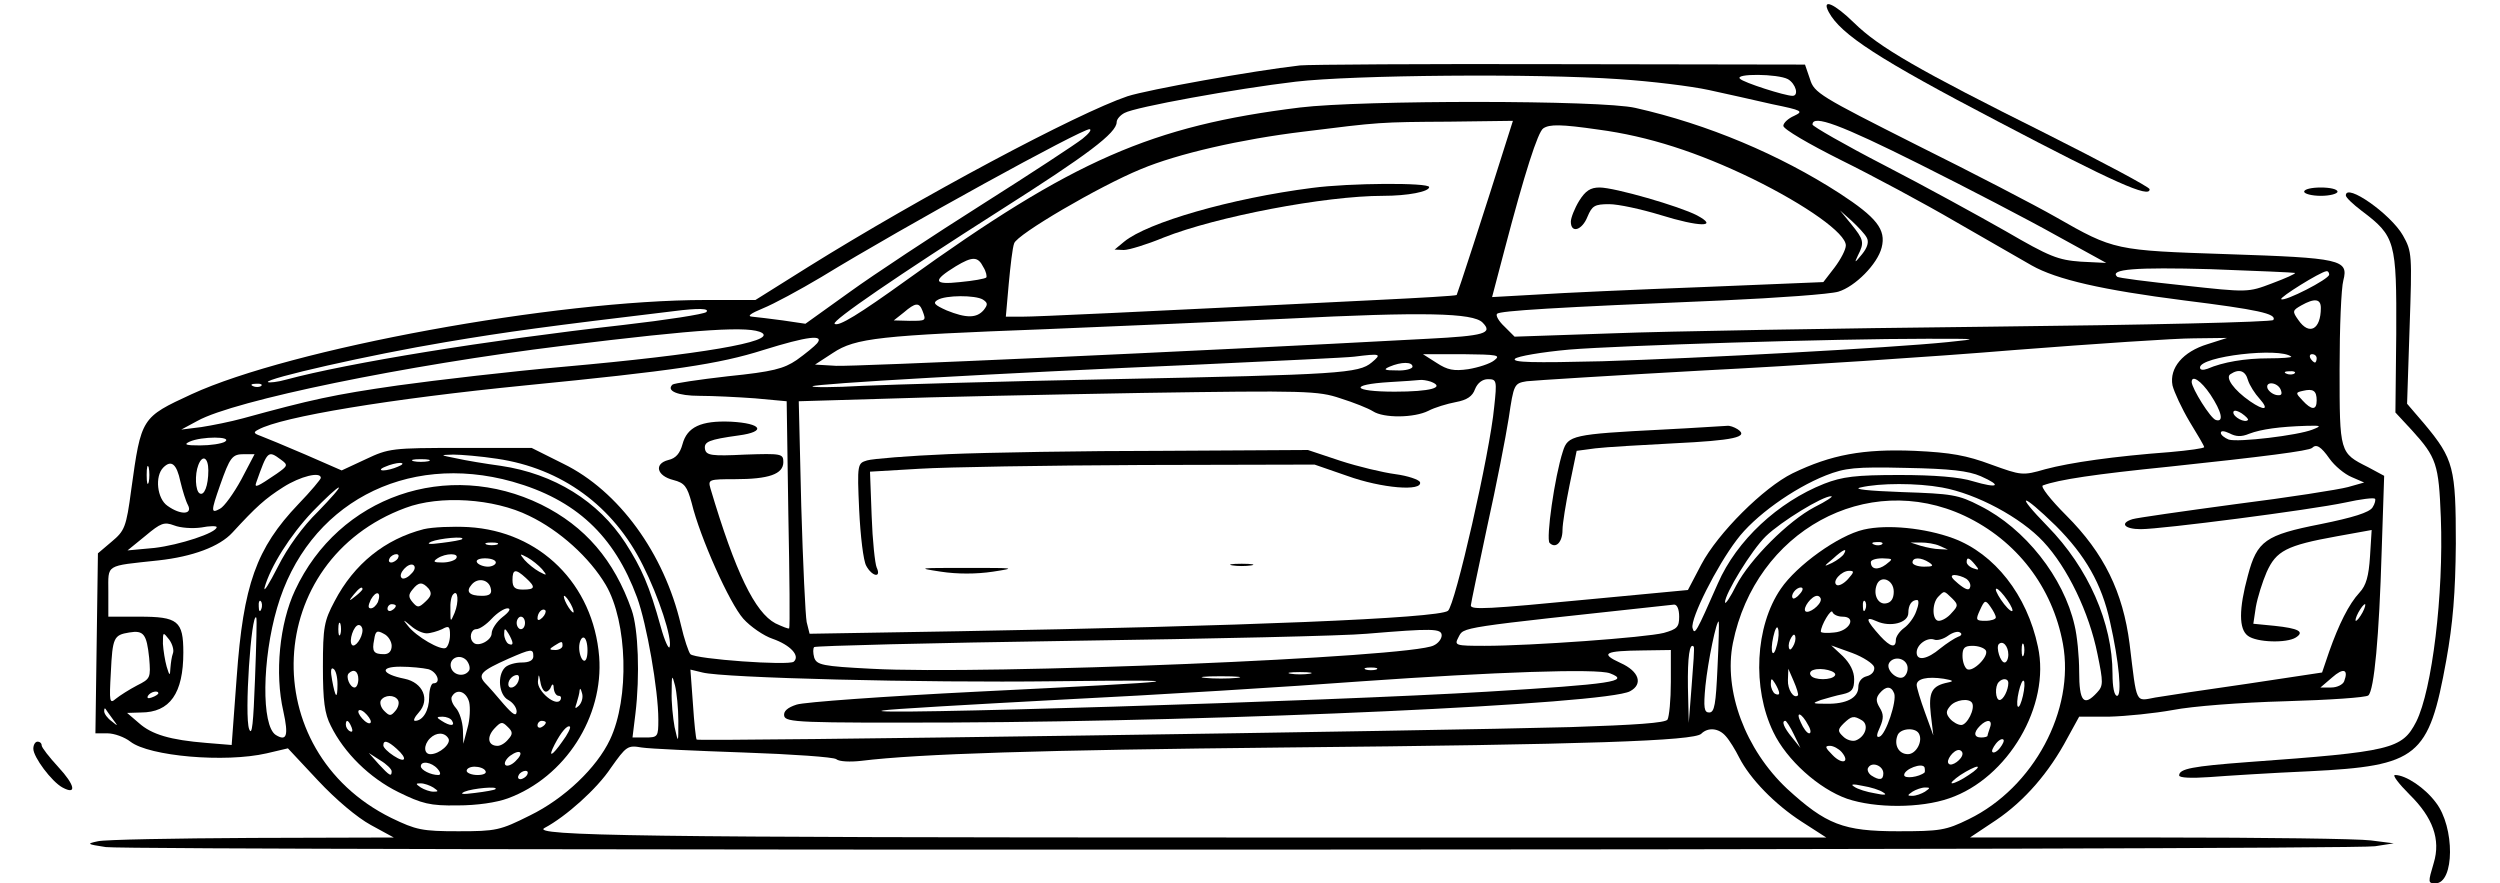 <?xml version="1.0" encoding="UTF-8" standalone="yes"?>
<svg version="1.0" xmlns="http://www.w3.org/2000/svg" width="450pt" height="159pt" viewBox="0 0 600 212" preserveAspectRatio="xMidYMid meet">
  <g transform="translate(0,212) scale(0.1,-0.1)" fill="#000000" stroke="none">
    <path d="M4389 2091 c29 -54 120 -113 407 -263 276 -145 365 -185 363 -162 0
5 -113 65 -250 134 -305 152 -400 207 -459 265 -48 47 -79 60 -61 26z"/>
    <path d="M3120 1963 c-114 -13 -364 -58 -414 -74 -121 -41 -496 -241 -767
-410 l-126 -79 -120 0 c-360 0 -996 -117 -1233 -226 -121 -56 -121 -56 -145
-229 -12 -91 -16 -99 -47 -125 l-33 -28 -3 -216 -3 -216 29 0 c16 0 41 -9 55
-20 45 -35 227 -51 327 -28 l51 12 72 -77 c43 -46 94 -89 127 -107 l55 -30
-340 -1 c-187 -1 -353 -4 -370 -8 -28 -6 -27 -7 19 -14 64 -9 5387 -8 5446 2
l45 7 -55 7 c-30 4 -259 7 -508 7 l-454 0 63 42 c68 46 127 114 171 197 l28
51 72 0 c40 1 109 8 153 16 46 9 161 18 270 21 105 3 194 9 199 14 14 12 26
142 32 346 l6 181 -39 21 c-68 34 -68 34 -68 235 0 100 4 195 9 213 13 50 -6
54 -278 63 -270 9 -272 9 -412 89 -49 28 -199 106 -334 173 -232 117 -246 125
-256 158 l-12 35 -588 1 c-324 1 -605 -1 -624 -3z m766 -33 c77 -5 174 -17
215 -26 41 -9 109 -24 152 -34 73 -15 76 -17 53 -28 -14 -6 -26 -17 -26 -24 0
-8 62 -44 138 -82 75 -37 200 -104 277 -149 77 -44 158 -91 181 -104 60 -34
170 -59 366 -84 176 -22 223 -32 214 -47 -3 -5 -308 -12 -678 -16 -370 -4
-779 -11 -908 -16 l-235 -8 -24 24 c-14 13 -22 27 -18 31 8 7 131 15 542 32
132 6 257 15 277 21 40 12 94 66 104 106 11 43 -12 72 -101 130 -144 93 -317
166 -490 205 -81 19 -657 19 -805 1 -356 -44 -544 -126 -944 -414 -114 -82
-164 -113 -173 -105 -7 7 152 116 397 272 211 134 280 186 280 212 0 7 9 17
19 22 25 14 267 58 411 75 137 16 574 20 776 6z m405 0 c19 -11 27 -40 11 -40
-18 0 -118 32 -126 41 -14 13 91 12 115 -1z m-667 -122 c-66 -210 -126 -393
-128 -396 -2 -2 -89 -7 -192 -12 -600 -30 -815 -40 -850 -40 l-40 0 7 79 c4
43 9 87 13 97 6 21 204 137 304 178 88 37 241 72 390 90 184 23 183 23 350 24
l153 2 -7 -22z m983 -82 c114 -57 262 -134 328 -171 l120 -66 -61 3 c-55 4
-75 12 -180 73 -65 37 -196 109 -291 158 -95 49 -173 94 -173 98 0 25 67 0
257 -95z m-771 83 c120 -16 238 -54 370 -118 130 -64 224 -131 224 -160 0 -10
-12 -33 -27 -53 l-27 -35 -291 -12 c-159 -6 -338 -14 -397 -18 l-107 -6 30
114 c48 183 80 283 93 291 15 10 42 10 132 -3z m-1238 -22 c-15 -12 -123 -83
-240 -157 -117 -74 -261 -169 -319 -211 l-106 -76 -54 8 c-30 4 -63 8 -74 9
-13 1 -3 8 26 20 25 10 88 44 140 75 203 124 624 355 644 355 6 -1 -2 -11 -17
-23z m1882 -237 c6 -10 2 -24 -11 -40 -18 -22 -19 -22 -10 -3 16 31 14 38 -16
75 l-27 33 28 -25 c15 -14 32 -32 36 -40z m-2120 -71 c7 -11 9 -23 7 -25 -3
-3 -31 -8 -63 -11 -64 -7 -67 3 -10 38 40 24 53 24 66 -2z m3148 -14 c2 -2
-23 -13 -55 -25 -58 -22 -58 -22 -213 -5 -85 9 -157 18 -159 21 -19 18 44 23
224 18 110 -4 201 -8 203 -9z m82 -4 c0 -11 -108 -66 -115 -59 -5 4 93 65 108
67 4 1 7 -3 7 -8z m-3231 -60 c12 -8 12 -12 2 -25 -17 -20 -42 -20 -89 -1 -29
13 -34 18 -22 25 19 12 91 12 109 1z m3211 -20 c0 -52 -28 -67 -54 -29 -15 21
-14 23 7 35 32 18 47 16 47 -6z m-3356 -7 c9 -24 9 -24 -31 -24 l-38 1 24 19
c28 24 37 25 45 4z m-519 -3 c-6 -5 -95 -19 -200 -31 -328 -37 -659 -91 -808
-131 -21 -6 -41 -8 -44 -6 -8 8 247 66 427 96 148 25 245 38 545 74 62 8 89 7
80 -2z m1863 -25 c26 -26 5 -32 -131 -39 -592 -32 -1379 -67 -1420 -65 l-51 3
43 28 c54 36 113 42 511 57 168 7 427 18 575 25 333 17 450 14 473 -9z m-1729
-25 c33 -21 -149 -52 -474 -81 -126 -11 -306 -32 -400 -45 -154 -22 -208 -34
-372 -79 -29 -8 -74 -17 -100 -21 l-48 -6 39 21 c88 49 501 134 876 180 332
41 451 48 479 31z m132 -25 c-6 -7 -28 -25 -49 -40 -31 -21 -57 -28 -165 -39
-70 -8 -130 -17 -133 -20 -16 -15 13 -27 65 -27 32 0 92 -3 133 -6 l76 -7 4
-271 c3 -149 4 -272 2 -274 -1 -2 -16 4 -33 12 -49 26 -96 122 -156 324 -6 21
-4 22 59 22 81 0 116 12 116 41 0 20 -4 21 -92 18 -80 -4 -93 -2 -96 13 -3 18
9 23 81 33 67 9 56 29 -19 33 -72 3 -105 -13 -116 -54 -6 -22 -16 -34 -34 -38
-35 -9 -28 -38 12 -48 27 -7 33 -15 44 -55 20 -83 91 -241 124 -278 17 -19 49
-41 70 -48 43 -15 67 -41 51 -55 -11 -10 -236 6 -248 18 -4 4 -15 36 -23 71
-40 171 -149 321 -282 386 l-76 38 -171 0 c-164 0 -172 -1 -227 -27 l-58 -27
-87 38 c-49 21 -97 41 -108 45 -17 6 -17 9 -5 15 56 31 318 74 640 106 355 35
465 51 572 85 106 33 147 38 129 16z m2714 3 c-137 -14 -600 -39 -830 -46
-166 -4 -217 -3 -209 6 6 6 64 16 130 22 124 10 632 26 859 26 125 0 127 0 50
-8z m623 -5 c-59 -18 -92 -57 -84 -99 4 -16 22 -55 41 -87 19 -31 35 -58 35
-61 0 -3 -37 -8 -82 -12 -134 -10 -239 -25 -299 -41 -55 -16 -58 -15 -130 11
-59 22 -97 29 -184 33 -123 5 -200 -9 -293 -54 -69 -34 -179 -143 -219 -219
l-32 -61 -233 -22 c-249 -24 -288 -26 -288 -15 0 4 18 89 39 188 22 99 45 217
52 262 12 81 13 83 43 88 17 2 209 14 426 26 217 11 553 33 745 49 193 15 386
28 430 28 l80 1 -47 -15z m201 -30 c2 -2 -22 -4 -55 -4 -56 0 -109 -9 -146
-25 -11 -4 -18 -3 -18 3 0 27 192 49 219 26z m-2207 -14 c-31 -26 -76 -29
-622 -40 -261 -5 -531 -13 -600 -16 -69 -4 -123 -4 -120 -1 6 6 438 31 925 52
193 9 361 17 375 19 64 8 67 7 42 -14z m294 5 c-10 -8 -38 -17 -62 -21 -35 -5
-50 -2 -76 15 l-33 21 95 0 c84 -1 93 -2 76 -15z m1974 5 c0 -5 -2 -10 -4 -10
-3 0 -8 5 -11 10 -3 6 -1 10 4 10 6 0 11 -4 11 -10z m-2170 -20 c0 -5 -17 -10
-37 -9 -31 0 -34 2 -18 9 28 12 55 12 55 0z m2005 -32 c4 -13 17 -33 28 -45
24 -27 12 -30 -23 -6 -39 27 -60 57 -47 65 21 14 36 8 42 -14z m112 16 c-3 -3
-12 -4 -19 -1 -8 3 -5 6 6 6 11 1 17 -2 13 -5z m-2073 -20 c36 -14 -1 -24 -87
-24 -102 0 -111 17 -12 23 33 2 65 4 72 5 6 1 18 -1 27 -4z m152 -61 c-10
-109 -94 -477 -111 -489 -24 -18 -496 -37 -1176 -49 l-356 -6 -7 28 c-3 15 -9
141 -13 279 l-6 251 204 6 c112 4 392 10 621 14 392 6 422 5 475 -13 32 -10
67 -24 78 -31 26 -17 99 -16 133 1 15 8 45 17 66 21 27 5 40 14 46 31 6 15 18
24 31 24 21 0 22 -3 15 -67z m1719 30 c27 -41 33 -67 13 -61 -13 4 -57 75 -58
91 0 18 22 4 45 -30z m-4678 21 c-3 -3 -12 -4 -19 -1 -8 3 -5 6 6 6 11 1 17
-2 13 -5z m4847 -10 c4 -11 1 -14 -11 -12 -9 2 -18 9 -21 16 -6 18 25 15 32
-4z m86 -25 c0 -24 -12 -24 -34 0 -17 18 -17 19 1 23 25 6 33 0 33 -23z m-165
-47 c-7 -8 -35 7 -35 18 0 6 7 6 20 -2 10 -7 17 -14 15 -16z m155 -23 c-35
-14 -178 -31 -201 -24 -10 4 -19 11 -19 16 0 6 8 5 21 -1 15 -8 28 -9 47 -1
29 11 73 17 137 19 36 1 38 0 15 -9z m-5010 -29 c-8 -5 -35 -9 -60 -9 -34 0
-40 2 -25 9 29 13 104 13 85 0z m5051 -41 c12 -17 36 -37 53 -44 l30 -13 -39
-11 c-22 -6 -143 -25 -270 -41 -126 -17 -238 -33 -247 -36 -32 -10 -19 -24 20
-24 50 0 406 46 491 64 36 8 68 12 71 9 2 -2 0 -12 -6 -21 -8 -12 -46 -24
-125 -40 -132 -26 -152 -40 -174 -123 -22 -81 -22 -129 0 -145 21 -16 93 -18
115 -4 22 14 6 22 -51 28 l-51 5 6 40 c4 23 16 61 26 84 23 51 47 64 169 86
l83 15 -4 -64 c-3 -46 -9 -69 -25 -86 -26 -28 -50 -77 -73 -142 l-17 -50 -179
-27 c-98 -14 -198 -29 -221 -33 -49 -9 -44 -19 -62 129 -16 124 -61 217 -152
308 -38 38 -63 70 -56 72 38 14 125 27 303 45 226 24 336 38 343 45 10 10 21
4 42 -26z m-5012 -50 c-18 -33 -41 -65 -51 -70 -22 -12 -22 -7 0 56 24 68 29
75 58 75 l25 0 -32 -61z m95 48 c18 -13 17 -15 -10 -34 -47 -32 -54 -35 -49
-21 27 76 28 78 59 55z m519 2 c155 -23 279 -113 350 -256 38 -75 71 -176 64
-196 -2 -6 -12 15 -21 48 -28 101 -46 141 -85 202 -65 100 -171 166 -299 185
-37 5 -85 13 -107 18 -40 8 -40 8 -7 9 18 0 66 -4 105 -10z m-693 -28 c0 -37
-10 -62 -21 -55 -10 6 -12 45 -3 68 10 26 24 18 24 -13z m528 22 c-10 -2 -26
-2 -35 0 -10 3 -2 5 17 5 19 0 27 -2 18 -5z m-671 -50 c-3 -10 -5 -2 -5 17 0
19 2 27 5 18 2 -10 2 -26 0 -35z m76 1 c5 -21 13 -47 18 -56 12 -23 -17 -25
-49 -2 -25 17 -31 71 -10 92 19 19 32 9 41 -34z m522 36 c-11 -5 -27 -9 -35
-9 -9 0 -8 4 5 9 11 5 27 9 35 9 9 0 8 -4 -5 -9z m3799 -23 c52 -23 42 -30
-19 -12 -31 10 -93 15 -176 15 -106 0 -137 -4 -181 -21 -111 -44 -210 -136
-255 -239 -52 -118 -56 -126 -61 -107 -5 23 58 148 106 211 42 57 136 124 214
155 46 18 70 21 193 18 106 -2 149 -7 179 -20z m-3524 -13 c152 -43 244 -129
299 -278 23 -63 51 -222 51 -293 0 -41 -1 -43 -31 -43 l-31 0 7 57 c11 91 7
204 -9 249 -42 120 -112 201 -217 253 -225 110 -486 20 -591 -206 -37 -79 -49
-199 -28 -290 13 -59 8 -73 -18 -57 -35 22 -33 182 3 305 72 249 308 375 565
303z m-460 9 c0 -3 -24 -32 -54 -63 -101 -106 -132 -193 -148 -416 l-12 -162
-61 5 c-86 7 -131 20 -162 48 l-28 24 33 1 c70 0 102 46 102 144 0 76 -13 86
-106 86 l-74 0 0 60 c0 67 -9 61 120 75 82 9 147 33 178 67 57 62 78 81 122
109 41 26 90 38 90 22z m3891 -23 c83 -15 189 -72 243 -130 58 -62 110 -170
130 -270 14 -68 14 -76 -1 -92 -32 -35 -43 -22 -43 50 0 37 -5 87 -11 111 -26
115 -119 233 -227 287 -52 27 -68 29 -187 33 -82 3 -119 7 -100 11 46 11 136
11 196 0z m-3898 -58 c-36 -35 -73 -86 -96 -132 -21 -41 -35 -64 -32 -50 14
50 61 125 115 182 31 32 59 58 63 58 4 0 -19 -26 -50 -58z m3592 11 c-63 -33
-155 -125 -188 -188 -14 -28 -26 -46 -27 -41 -1 20 64 126 98 159 36 35 137
97 157 96 6 0 -12 -12 -40 -26z m-3085 -21 c73 -35 145 -100 184 -166 52 -89
57 -272 10 -371 -32 -68 -110 -142 -192 -182 -72 -36 -81 -38 -172 -38 -87 0
-101 3 -161 32 -328 162 -307 618 34 744 82 31 212 23 297 -19z m3445 0 c125
-59 211 -171 236 -307 29 -159 -70 -345 -226 -421 -55 -27 -69 -29 -170 -29
-131 0 -172 16 -266 102 -100 94 -153 235 -130 350 54 268 321 415 556 305z
m219 -24 c71 -71 110 -139 130 -230 22 -97 29 -178 17 -178 -7 0 -11 22 -11
53 0 122 -58 254 -156 354 -80 82 -63 82 20 1z m-4451 -4 c20 4 37 4 37 1 0
-14 -90 -43 -149 -50 l-65 -6 43 35 c37 31 45 34 69 25 15 -6 44 -8 65 -5z
m144 -196 c-3 -8 -6 -5 -6 6 -1 11 2 17 5 13 3 -3 4 -12 1 -19z m3403 -18 c0
-25 -5 -30 -37 -39 -43 -11 -319 -31 -430 -31 -70 0 -73 1 -63 20 14 26 -9 22
518 79 7 0 12 -11 12 -29z m1640 10 c-6 -11 -13 -20 -16 -20 -2 0 0 9 6 20 6
11 13 20 16 20 2 0 0 -9 -6 -20z m-5058 -160 c-4 -106 -7 -138 -14 -120 -12
30 5 282 17 268 2 -2 0 -68 -3 -148z m3510 28 c-4 -88 -7 -108 -20 -108 -12 0
-14 11 -9 64 6 59 27 160 32 154 1 -2 0 -51 -3 -110z m-3764 23 c4 -48 3 -50
-29 -66 -19 -10 -41 -24 -51 -32 -15 -13 -16 -8 -12 63 4 84 7 90 44 96 35 6
42 -4 48 -61z m3102 54 c0 -8 -8 -19 -19 -24 -53 -29 -1078 -71 -1350 -56
-117 6 -131 9 -137 27 -3 11 -3 22 0 25 3 3 281 10 618 15 337 5 656 12 708
17 157 13 180 13 180 -4z m-3045 -43 c-3 -8 -5 -23 -6 -35 -1 -20 -2 -20 -9 3
-4 14 -8 39 -9 55 0 29 0 29 15 10 8 -11 12 -26 9 -33z m3645 -77 l-7 -90 -2
86 c-1 72 4 108 14 97 2 -2 -1 -43 -5 -93z m-50 8 c0 -43 -4 -83 -8 -90 -5 -8
-77 -13 -232 -18 -321 -9 -2094 -35 -2098 -30 -2 2 -6 40 -9 86 l-6 82 29 -7
c50 -13 528 -25 844 -21 362 4 341 1 -185 -25 -220 -11 -415 -25 -433 -31 -22
-7 -32 -16 -30 -27 3 -16 38 -17 403 -16 663 3 1570 44 1627 75 32 17 22 48
-23 68 -50 23 -38 29 54 30 l67 1 0 -77z m-707 30 c-7 -2 -19 -2 -25 0 -7 3
-2 5 12 5 14 0 19 -2 13 -5z m2323 -28 c-3 -8 -17 -15 -31 -15 l-26 0 28 24
c27 24 40 20 29 -9z m-2483 18 c-13 -2 -33 -2 -45 0 -13 2 -3 4 22 4 25 0 35
-2 23 -4z m721 1 c50 -19 5 -26 -294 -44 -376 -23 -1538 -58 -1450 -45 14 3
207 14 430 26 223 11 547 31 720 44 313 22 564 31 594 19z m-2236 -114 c0 -55
0 -55 -9 -15 -4 22 -8 60 -7 85 0 41 1 42 8 15 4 -16 8 -55 8 -85z m1340 103
c-21 -2 -55 -2 -75 0 -21 2 -4 4 37 4 41 0 58 -2 38 -4z m-2588 -37 c0 -2 -7
-7 -16 -10 -8 -3 -12 -2 -9 4 6 10 25 14 25 6z m-110 -61 c14 -19 14 -19 -2
-6 -10 7 -18 18 -18 24 0 6 1 8 3 6 1 -2 9 -13 17 -24z m3872 -42 c9 -10 23
-33 32 -51 26 -51 85 -112 150 -154 l59 -38 -1419 0 c-1418 0 -1693 4 -1657
23 51 27 126 94 159 144 37 52 40 55 74 49 19 -3 130 -8 245 -12 116 -4 216
-11 222 -16 7 -6 34 -7 60 -4 139 17 432 26 1013 32 732 7 986 16 1003 33 16
16 42 14 59 -6z"/>
    <path d="M3149 1669 c-195 -25 -395 -83 -451 -129 l-23 -19 22 -1 c12 0 55 13
96 30 126 50 387 100 526 100 60 0 111 10 111 21 0 11 -191 10 -281 -2z"/>
    <path d="M3790 1638 c-11 -18 -20 -41 -20 -50 0 -29 27 -21 40 12 11 26 17 30
52 30 22 0 77 -12 123 -26 93 -29 142 -30 88 -1 -42 22 -198 67 -234 67 -22 0
-34 -8 -49 -32z"/>
    <path d="M3990 1089 c-216 -11 -227 -14 -239 -52 -20 -61 -41 -211 -32 -220
15 -15 31 2 31 31 0 15 8 64 17 108 l17 82 45 6 c25 3 110 8 188 12 144 7 182
15 153 34 -8 5 -19 9 -25 8 -5 0 -75 -5 -155 -9z"/>
    <path d="M2275 1030 c-94 -4 -181 -11 -194 -15 -23 -7 -24 -8 -19 -119 3 -62
10 -122 17 -134 14 -26 37 -30 25 -4 -4 9 -10 65 -12 123 l-4 107 119 7 c65 4
305 8 533 9 l415 1 78 -27 c83 -30 182 -38 175 -15 -3 6 -29 15 -59 19 -30 4
-89 18 -132 32 l-78 26 -347 -2 c-191 0 -424 -4 -517 -8z"/>
    <path d="M2958 763 c12 -2 32 -2 45 0 12 2 2 4 -23 4 -25 0 -35 -2 -22 -4z"/>
    <path d="M2258 748 c39 -6 85 -6 125 0 58 9 54 9 -63 9 -117 0 -121 0 -62 -9z"/>
    <path d="M1017 850 c-93 -24 -167 -83 -214 -173 -25 -47 -28 -62 -28 -157 0
-82 4 -113 19 -142 32 -65 93 -125 162 -159 57 -28 76 -33 142 -32 47 0 94 7
121 17 138 51 230 196 219 340 -14 174 -142 301 -314 311 -38 2 -86 0 -107 -5z
m92 -24 c-2 -2 -24 -6 -49 -9 -30 -4 -38 -3 -25 3 19 8 83 14 74 6z m84 -13
c-7 -2 -19 -2 -25 0 -7 3 -2 5 12 5 14 0 19 -2 13 -5z m-238 -33 c-3 -5 -11
-10 -16 -10 -6 0 -7 5 -4 10 3 6 11 10 16 10 6 0 7 -4 4 -10z m140 0 c-3 -5
-18 -10 -33 -10 -21 0 -24 2 -12 10 20 13 53 13 45 0z m206 -26 c13 -16 12
-16 -7 -6 -11 6 -27 19 -35 28 -13 16 -12 16 7 6 11 -6 27 -19 35 -28z m-111
16 c0 -5 -9 -10 -19 -10 -11 0 -23 5 -26 10 -4 6 5 10 19 10 14 0 26 -4 26
-10z m-204 -28 c-8 -9 -19 -13 -22 -9 -10 9 16 38 28 31 6 -4 4 -13 -6 -22z
m276 -9 c24 -22 23 -28 -7 -28 -19 0 -25 5 -25 23 0 26 7 28 32 5z m-84 -26
c3 -12 -3 -17 -21 -17 -31 0 -40 10 -25 27 15 18 42 12 46 -10z m-149 0 c8
-11 6 -18 -8 -31 -16 -15 -19 -15 -31 -1 -10 12 -10 18 0 30 15 19 24 19 39 2z
m-159 -1 c0 -2 -8 -10 -17 -17 -16 -13 -17 -12 -4 4 13 16 21 21 21 13z m37
-31 c-4 -8 -11 -15 -17 -15 -7 0 -7 6 0 21 13 23 26 19 17 -6z m184 -26 c-10
-23 -10 -23 -10 7 -1 17 2 34 7 38 11 12 14 -18 3 -45z m279 21 c6 -11 8 -20
6 -20 -3 0 -10 9 -16 20 -6 11 -8 20 -6 20 3 0 10 -9 16 -20z m-420 -4 c0 -3
-4 -8 -10 -11 -5 -3 -10 -1 -10 4 0 6 5 11 10 11 6 0 10 -2 10 -4z m256 -27
c-14 -11 -26 -29 -26 -39 0 -17 -33 -34 -44 -22 -11 10 -6 32 7 32 8 0 24 11
37 25 13 14 30 25 38 25 9 0 5 -8 -12 -21z m96 -1 c-7 -7 -12 -8 -12 -2 0 14
12 26 19 19 2 -3 -1 -11 -7 -17z m-42 -13 c0 -8 -4 -15 -10 -15 -5 0 -10 7
-10 15 0 8 5 15 10 15 6 0 10 -7 10 -15z m-443 -27 c-3 -7 -5 -2 -5 12 0 14 2
19 5 13 2 -7 2 -19 0 -25z m207 2 c9 0 26 5 37 10 16 9 19 7 19 -14 0 -14 -5
-28 -10 -31 -12 -7 -71 27 -91 53 -13 16 -12 16 7 0 11 -10 28 -18 38 -18z
m-154 8 c0 -19 -18 -43 -25 -36 -9 9 4 48 16 48 5 0 9 -6 9 -12z m70 -38 c0
-13 -7 -20 -18 -20 -25 0 -30 6 -24 35 3 21 7 23 23 14 11 -5 19 -19 19 -29z
m290 7 c0 -5 -4 -5 -10 -2 -5 3 -10 14 -10 23 0 15 2 15 10 2 5 -8 10 -19 10
-23z m180 -18 c0 -17 -4 -28 -10 -24 -5 3 -10 17 -10 31 0 13 5 24 10 24 6 0
10 -14 10 -31z m-60 11 c0 -5 -8 -10 -17 -10 -15 0 -16 2 -3 10 19 12 20 12
20 0z m-70 -25 c0 -10 -10 -15 -28 -15 -15 0 -33 -5 -40 -12 -19 -19 -15 -66
8 -78 11 -6 20 -18 20 -28 -1 -12 -9 -7 -31 18 -16 19 -36 42 -45 51 -18 20
-9 29 56 58 55 24 60 25 60 6z m-154 -34 c-10 -16 -36 -13 -43 5 -8 22 18 37
36 20 7 -8 10 -19 7 -25z m-316 -33 c0 -38 -5 -34 -13 10 -4 21 -3 31 3 27 6
-3 10 -20 10 -37z m218 36 c21 -6 32 -34 12 -34 -5 0 -10 -15 -10 -33 0 -32
-15 -57 -34 -57 -5 0 -1 9 9 20 28 31 10 72 -34 81 -55 11 -62 29 -10 29 24 0
54 -3 67 -6z m-168 -24 c0 -11 -4 -20 -9 -20 -11 0 -22 26 -14 34 12 12 23 5
23 -14z m384 -5 c-6 -16 -24 -21 -24 -7 0 11 11 22 21 22 5 0 6 -7 3 -15z m66
-25 c5 0 11 6 13 13 3 7 6 5 6 -5 1 -10 6 -18 12 -18 5 0 7 -4 4 -10 -10 -17
-55 20 -54 44 2 20 2 20 6 -1 2 -13 8 -23 13 -23z m79 -34 c-9 -8 -10 -7 -5 7
3 10 7 24 7 30 1 7 3 4 6 -7 3 -10 -1 -23 -8 -30z m-263 9 c3 -13 2 -42 -4
-62 l-10 -38 -1 34 c-1 19 -8 42 -17 52 -9 10 -13 23 -9 28 11 19 34 12 41
-14z m-171 5 c4 -6 1 -18 -6 -26 -11 -13 -14 -13 -27 0 -8 8 -11 19 -8 25 9
14 33 14 41 1z m-65 -52 c0 -6 -7 -5 -15 2 -8 7 -15 17 -15 22 0 6 7 5 15 -2
8 -7 15 -17 15 -22z m195 2 c8 -13 -5 -13 -25 0 -13 8 -13 10 2 10 9 0 20 -4
23 -10z m-241 -16 c3 -8 2 -12 -4 -9 -6 3 -10 10 -10 16 0 14 7 11 14 -7z
m376 -28 c-7 -9 -18 -16 -26 -16 -22 0 -27 20 -8 41 16 17 19 18 32 5 13 -12
13 -18 2 -30z m90 40 c0 -3 -4 -8 -10 -11 -5 -3 -10 -1 -10 4 0 6 5 11 10 11
6 0 10 -2 10 -4z m40 -45 c-25 -36 -36 -41 -19 -8 16 31 31 48 37 43 2 -3 -6
-19 -18 -35z m-274 7 c8 -12 -21 -38 -43 -38 -16 0 -17 22 -1 38 15 15 35 15
44 0z m-124 -25 c27 -24 22 -36 -7 -17 -14 9 -25 20 -25 25 0 14 11 11 32 -8z
m285 -30 c-9 -9 -20 -13 -24 -9 -4 4 1 14 11 22 25 18 35 8 13 -13z m-297 -24
c0 -14 -5 -11 -31 17 l-24 27 28 -18 c15 -9 27 -21 27 -26z m110 6 c8 -9 8
-15 2 -15 -18 0 -42 12 -42 21 0 14 26 10 40 -6z m115 -5 c4 -6 -5 -10 -19
-10 -14 0 -26 5 -26 10 0 6 9 10 19 10 11 0 23 -4 26 -10z m100 -10 c-3 -5
-11 -10 -16 -10 -6 0 -7 5 -4 10 3 6 11 10 16 10 6 0 7 -4 4 -10z m-225 -30
c13 -9 13 -10 0 -10 -8 0 -22 5 -30 10 -13 9 -13 10 0 10 8 0 22 -5 30 -10z
m149 -4 c-2 -2 -24 -6 -49 -9 -30 -4 -38 -3 -25 3 19 8 83 14 74 6z"/>
    <path d="M4473 849 c-61 -14 -161 -86 -199 -142 -62 -90 -69 -239 -18 -344 32
-67 109 -136 177 -160 68 -23 176 -23 245 1 141 48 244 223 213 364 -26 124
-104 223 -203 260 -68 25 -159 34 -215 21z m44 -35 c-3 -3 -12 -4 -19 -1 -8 3
-5 6 6 6 11 1 17 -2 13 -5z m138 -4 l20 -9 -20 1 c-11 0 -31 4 -45 8 l-25 8
25 0 c14 0 34 -3 45 -8z m-230 -20 c-3 -5 -16 -15 -28 -21 -21 -10 -21 -9 2
10 25 23 36 27 26 11z m101 -25 c-19 -14 -36 -12 -36 6 0 5 12 9 28 9 26 -1
26 -1 8 -15z m104 5 c12 -8 9 -10 -12 -10 -16 0 -28 5 -28 10 0 13 20 13 40 0z
m110 -5 c11 -13 10 -14 -4 -9 -9 3 -16 10 -16 15 0 13 6 11 20 -6z m-305 -35
c-10 -11 -22 -17 -27 -14 -12 8 11 34 30 34 13 0 12 -3 -3 -20z m284 1 c7 -5
12 -14 9 -21 -2 -8 -11 -5 -28 9 -17 14 -20 20 -10 21 8 0 21 -4 29 -9z m-174
-31 c0 -16 -6 -26 -18 -28 -19 -4 -32 20 -23 44 9 25 41 13 41 -16z m-225 -5
c-7 -9 -15 -13 -17 -11 -7 7 7 26 19 26 6 0 6 -6 -2 -15z m510 -40 c0 -5 -9 1
-20 15 -11 14 -20 30 -20 35 0 6 9 -1 20 -15 11 -14 20 -29 20 -35z m-145 29
c15 -15 15 -18 -1 -35 -9 -11 -23 -19 -31 -19 -16 0 -17 42 -1 58 15 15 13 15
33 -4z m-315 -3 c0 -13 -29 -35 -37 -28 -7 8 15 37 28 37 5 0 9 -4 9 -9z m107
-23 c-3 -8 -6 -5 -6 6 -1 11 2 17 5 13 3 -3 4 -12 1 -19z m122 -5 c-5 -15 -19
-33 -29 -40 -11 -8 -20 -21 -20 -29 0 -20 -13 -17 -37 9 -35 39 -38 49 -9 36
33 -15 76 -4 76 20 0 19 8 31 21 31 5 0 4 -12 -2 -27z m191 -15 c0 -4 -11 -8
-25 -8 -23 0 -24 2 -13 26 11 24 13 25 25 8 7 -10 13 -21 13 -26z m-368 2 c35
0 17 -35 -20 -38 -17 -2 -32 -1 -32 2 0 15 25 57 28 47 2 -6 13 -11 24 -11z
m-157 -67 c-9 -37 -18 -20 -9 19 4 18 9 27 11 20 3 -7 2 -24 -2 -39z m435 19
c-8 -3 -28 -16 -43 -28 -32 -27 -57 -31 -57 -10 0 19 25 37 42 31 7 -3 22 1
33 9 11 8 24 12 29 8 6 -3 3 -8 -4 -10z m-394 -18 c-4 -9 -9 -15 -11 -12 -3 3
-3 13 1 22 4 9 9 15 11 12 3 -3 3 -13 -1 -22z m514 -25 c0 -10 -4 -19 -9 -19
-10 0 -21 36 -14 44 10 10 23 -5 23 -25z m37 -1 c-3 -7 -5 -2 -5 12 0 14 2 19
5 13 2 -7 2 -19 0 -25z m-359 -29 c2 -10 -6 -19 -18 -22 -12 -3 -20 -13 -20
-26 0 -26 -29 -41 -77 -40 -34 0 -35 1 -13 9 14 4 37 11 53 14 22 5 27 12 27
36 0 19 -10 38 -27 55 l-28 26 50 -18 c27 -10 51 -26 53 -34z m268 40 c8 -14
-31 -53 -45 -45 -6 4 -11 18 -11 32 0 19 5 24 24 24 14 0 28 -5 32 -11z m-189
-35 c3 -8 1 -20 -6 -27 -14 -14 -47 15 -37 32 10 16 36 13 43 -5z m-173 -25
c-7 -12 -51 -12 -58 0 -4 5 -1 11 6 13 19 7 58 -3 52 -13z m-89 -48 c-10 -9
-25 14 -24 37 l1 27 13 -30 c7 -16 12 -32 10 -34z m360 31 c-39 -8 -47 -23
-41 -77 l6 -50 -20 55 c-11 30 -20 60 -20 66 0 15 25 21 65 15 23 -4 25 -6 10
-9z m-405 -25 c0 -5 -4 -5 -10 -2 -5 3 -10 14 -10 23 0 15 2 15 10 2 5 -8 10
-19 10 -23z m550 24 c0 -17 -12 -41 -21 -41 -10 0 -12 33 -2 43 9 10 23 9 23
-2z m35 -31 c-4 -17 -9 -29 -12 -26 -3 2 -2 19 2 36 4 17 9 29 12 26 3 -2 2
-19 -2 -36z m-309 6 c7 -18 -20 -99 -35 -104 -8 -3 -8 4 1 23 9 21 9 31 -1 47
-9 15 -9 23 0 34 15 18 28 18 35 0z m187 -23 c8 -14 -12 -53 -26 -53 -8 0 -20
7 -27 15 -10 12 -10 18 0 30 13 16 46 20 53 8z m-393 -54 c6 -10 7 -19 2 -19
-5 0 -14 12 -20 26 -14 29 2 24 18 -7z m129 12 c17 -11 8 -39 -15 -48 -8 -3
-22 1 -30 9 -14 13 -14 17 1 32 19 18 24 19 44 7z m-164 -33 l16 -33 -20 25
c-20 24 -26 40 -16 40 2 0 12 -15 20 -32z m471 16 c-3 -9 -6 -18 -6 -20 0 -2
-7 -4 -15 -4 -18 0 -19 12 -3 28 17 17 31 15 24 -4z m-171 -14 c11 -18 -6 -50
-26 -50 -22 0 -34 22 -25 45 6 17 42 20 51 5z m195 -35 c-7 -9 -15 -13 -18
-10 -3 2 1 11 8 20 7 9 15 13 18 10 3 -2 -1 -11 -8 -20z m-380 -10 c21 -25 1
-31 -22 -7 -18 18 -19 22 -6 22 8 0 21 -7 28 -15z m290 -4 c0 -13 -26 -32 -33
-24 -8 7 11 33 24 33 5 0 9 -4 9 -9z m-190 -47 c0 -16 -9 -18 -29 -5 -7 5 -11
14 -7 19 9 15 36 4 36 -14z m99 2 c-13 -11 -49 -16 -49 -6 0 14 44 31 49 18 1
-5 1 -11 0 -12z m106 -6 c-16 -11 -34 -20 -40 -20 -5 0 4 9 20 20 17 11 35 20
40 20 6 0 -3 -9 -20 -20z m-205 -42 c10 -6 3 -7 -20 -2 -19 3 -42 10 -50 16
-10 6 -3 7 20 2 19 -3 42 -10 50 -16z m100 2 c-8 -5 -22 -10 -30 -10 -13 0
-13 1 0 10 8 5 22 10 30 10 13 0 13 -1 0 -10z"/>
    <path d="M5530 1660 c0 -5 18 -10 40 -10 22 0 40 5 40 10 0 6 -18 10 -40 10
-22 0 -40 -4 -40 -10z"/>
    <path d="M5630 1651 c0 -5 17 -21 38 -37 81 -61 84 -73 83 -296 l-2 -188 39
-42 c60 -66 65 -82 70 -210 7 -185 -21 -414 -59 -490 -34 -66 -59 -72 -404
-97 -133 -10 -165 -16 -165 -32 0 -6 30 -7 73 -4 39 3 148 10 240 14 261 13
286 34 328 266 16 89 22 162 23 280 0 182 -5 203 -75 287 l-42 49 6 182 c6
176 6 183 -16 222 -29 51 -137 127 -137 96z"/>
    <path d="M80 323 c0 -20 44 -79 70 -93 35 -19 30 6 -10 49 -22 24 -40 47 -40
52 0 5 -4 9 -10 9 -5 0 -10 -7 -10 -17z"/>
    <path d="M5783 213 c56 -55 75 -108 58 -164 -14 -47 -14 -49 4 -49 46 0 47
135 1 194 -26 35 -72 66 -98 66 -7 0 9 -21 35 -47z"/>
  </g>
</svg>